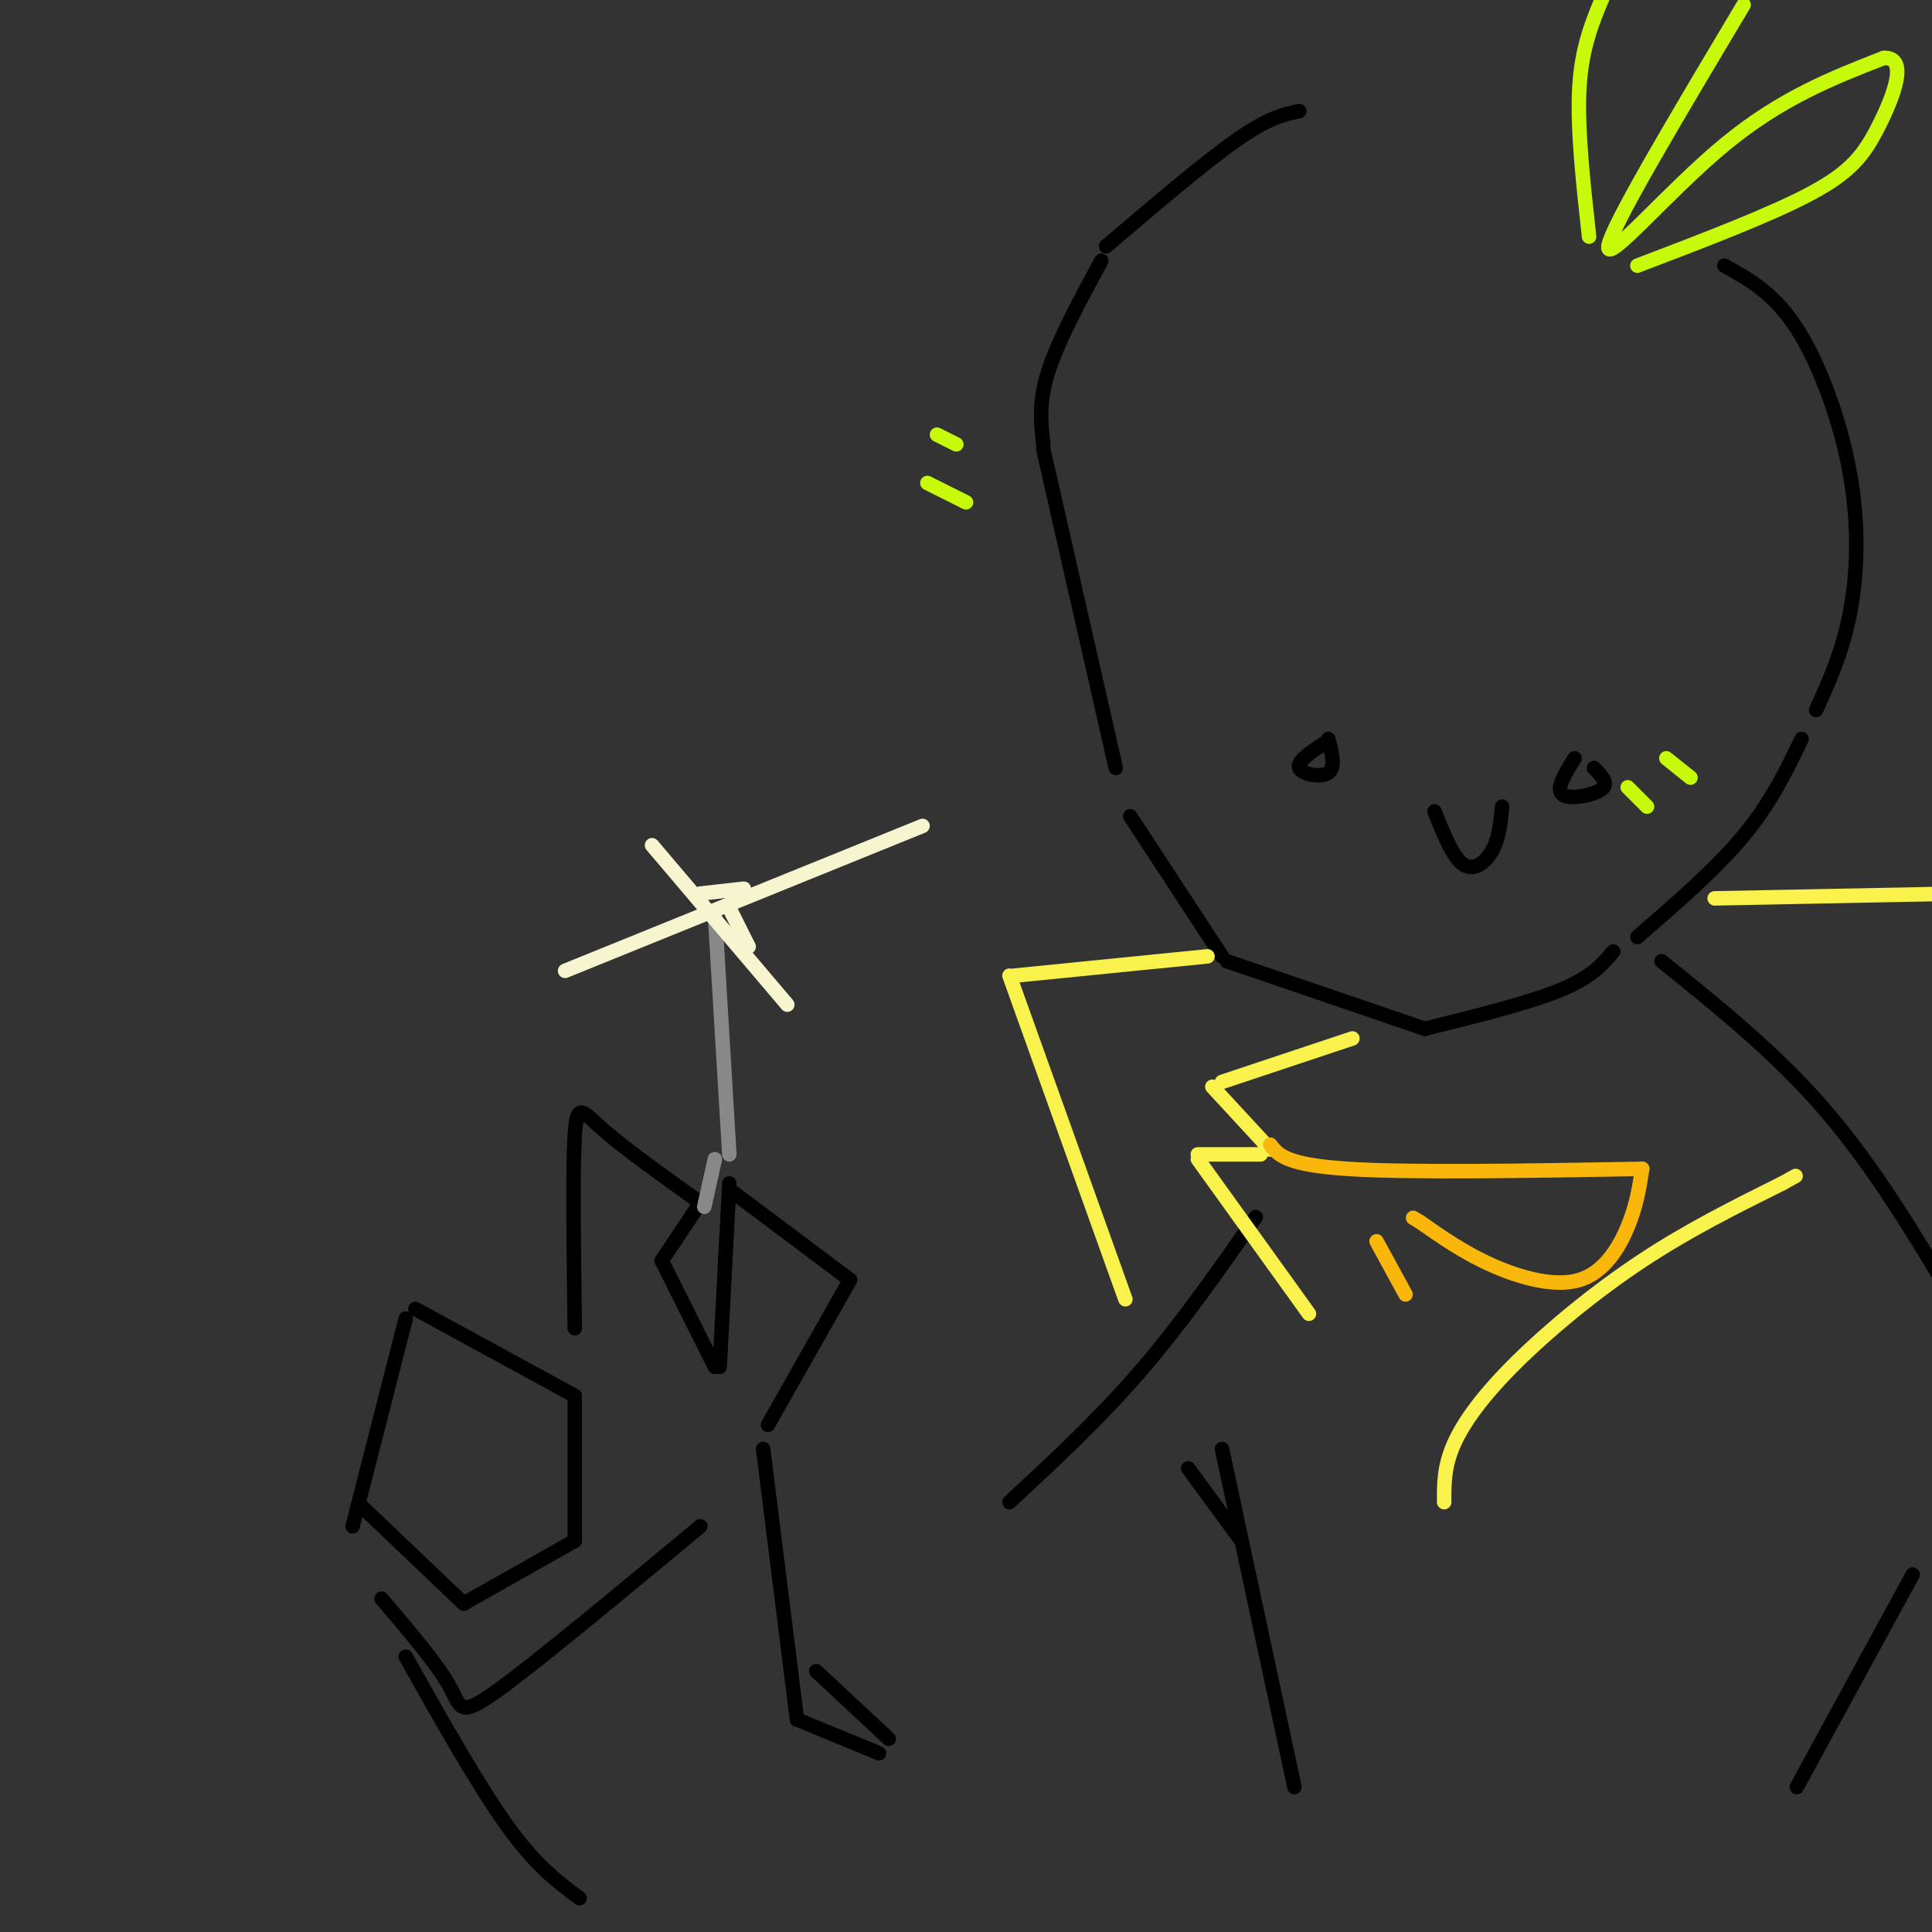 <svg viewBox='0 0 400 400' version='1.1' xmlns='http://www.w3.org/2000/svg' xmlns:xlink='http://www.w3.org/1999/xlink'><rect x="0" y="0" width="400" height="400" fill="#333333" stroke="none"/><g fill='none' stroke='rgb(0,0,0)' stroke-width='3' stroke-linecap='round' stroke-linejoin='round'><path d='M269,23c-3.167,0.667 -6.333,1.333 -13,6c-6.667,4.667 -16.833,13.333 -27,22'/><path d='M228,54c-4.500,8.333 -9.000,16.667 -11,23c-2.000,6.333 -1.500,10.667 -1,15'/><path d='M216,93c0.000,0.000 15.000,66.000 15,66'/><path d='M234,169c0.000,0.000 19.000,29.000 19,29'/><path d='M254,199c0.000,0.000 41.000,14.000 41,14'/><path d='M295,213c10.750,-2.667 21.500,-5.333 28,-8c6.500,-2.667 8.750,-5.333 11,-8'/><path d='M339,194c8.167,-7.083 16.333,-14.167 22,-21c5.667,-6.833 8.833,-13.417 12,-20'/><path d='M376,147c2.720,-5.988 5.440,-11.976 7,-20c1.560,-8.024 1.958,-18.083 0,-29c-1.958,-10.917 -6.274,-22.690 -11,-30c-4.726,-7.310 -9.863,-10.155 -15,-13'/><path d='M119,275c-0.222,-16.444 -0.444,-32.889 0,-40c0.444,-7.111 1.556,-4.889 6,-1c4.444,3.889 12.222,9.444 20,15'/><path d='M145,249c0.000,0.000 -8.000,12.000 -8,12'/><path d='M137,261c0.000,0.000 11.000,22.000 11,22'/><path d='M149,283c0.000,0.000 2.000,-38.000 2,-38'/><path d='M152,247c0.000,0.000 24.000,18.000 24,18'/><path d='M176,265c0.000,0.000 -17.000,30.000 -17,30'/><path d='M73,316c0.000,0.000 11.000,-43.000 11,-43'/><path d='M86,271c0.000,0.000 33.000,18.000 33,18'/><path d='M119,290c0.000,0.000 0.000,29.000 0,29'/><path d='M119,319c0.000,0.000 -23.000,13.000 -23,13'/><path d='M96,332c0.000,0.000 -21.000,-20.000 -21,-20'/><path d='M79,331c5.733,6.733 11.467,13.467 14,18c2.533,4.533 1.867,6.867 10,1c8.133,-5.867 25.067,-19.933 42,-34'/><path d='M84,343c7.500,13.333 15.000,26.667 21,35c6.000,8.333 10.500,11.667 15,15'/><path d='M158,300c0.000,0.000 7.000,56.000 7,56'/><path d='M165,356c0.000,0.000 17.000,7.000 17,7'/><path d='M184,360c0.000,0.000 -15.000,-14.000 -15,-14'/><path d='M260,252c-7.750,11.083 -15.500,22.167 -24,32c-8.500,9.833 -17.750,18.417 -27,27'/><path d='M344,199c11.917,9.583 23.833,19.167 34,31c10.167,11.833 18.583,25.917 27,40'/></g>
<g fill='none' stroke='rgb(249,242,77)' stroke-width='3' stroke-linecap='round' stroke-linejoin='round'><path d='M280,215c0.000,0.000 -27.000,9.000 -27,9'/><path d='M251,225c0.000,0.000 12.000,13.000 12,13'/><path d='M261,239c0.000,0.000 -13.000,0.000 -13,0'/><path d='M248,240c0.000,0.000 23.000,32.000 23,32'/><path d='M299,311c-0.024,-3.679 -0.048,-7.357 2,-12c2.048,-4.643 6.167,-10.250 13,-17c6.833,-6.750 16.381,-14.643 26,-21c9.619,-6.357 19.310,-11.179 29,-16'/><path d='M369,245c4.833,-2.667 2.417,-1.333 0,0'/><path d='M250,198c0.000,0.000 -40.000,4.000 -40,4'/><path d='M209,202c0.000,0.000 24.000,67.000 24,67'/><path d='M355,186c0.000,0.000 51.000,-1.000 51,-1'/></g>
<g fill='none' stroke='rgb(0,0,0)' stroke-width='3' stroke-linecap='round' stroke-linejoin='round'><path d='M274,154c-2.778,1.844 -5.556,3.689 -5,5c0.556,1.311 4.444,2.089 6,1c1.556,-1.089 0.778,-4.044 0,-7'/><path d='M326,157c-1.417,2.274 -2.833,4.548 -3,6c-0.167,1.452 0.917,2.083 3,2c2.083,-0.083 5.167,-0.881 6,-2c0.833,-1.119 -0.583,-2.560 -2,-4'/><path d='M297,168c1.911,4.778 3.822,9.556 6,11c2.178,1.444 4.622,-0.444 6,-3c1.378,-2.556 1.689,-5.778 2,-9'/></g>
<g fill='none' stroke='rgb(199,249,11)' stroke-width='3' stroke-linecap='round' stroke-linejoin='round'><path d='M329,49c-1.250,-11.333 -2.500,-22.667 -2,-31c0.500,-8.333 2.750,-13.667 5,-19'/><path d='M361,1c-13.756,23.044 -27.511,46.089 -28,50c-0.489,3.911 12.289,-11.311 24,-21c11.711,-9.689 22.356,-13.844 33,-18'/><path d='M390,12c5.286,-0.274 2.000,8.042 -1,14c-3.000,5.958 -5.714,9.560 -14,14c-8.286,4.440 -22.143,9.720 -36,15'/><path d='M337,163c0.000,0.000 4.000,4.000 4,4'/><path d='M345,157c0.000,0.000 5.000,4.000 5,4'/><path d='M194,90c0.000,0.000 4.000,2.000 4,2'/><path d='M192,100c0.000,0.000 8.000,4.000 8,4'/></g>
<g fill='none' stroke='rgb(136,136,136)' stroke-width='3' stroke-linecap='round' stroke-linejoin='round'><path d='M148,189c0.000,0.000 3.000,50.000 3,50'/><path d='M148,240c0.000,0.000 -2.000,9.000 -2,9'/><path d='M146,249c-0.333,1.500 -0.167,0.750 0,0'/></g>
<g fill='none' stroke='rgb(249,183,11)' stroke-width='3' stroke-linecap='round' stroke-linejoin='round'><path d='M263,237c1.583,2.083 3.167,4.167 16,5c12.833,0.833 36.917,0.417 61,0'/><path d='M340,242c-0.583,3.792 -1.167,7.583 -3,12c-1.833,4.417 -4.917,9.458 -10,11c-5.083,1.542 -12.167,-0.417 -18,-3c-5.833,-2.583 -10.417,-5.792 -15,-9'/><path d='M294,253c-2.500,-1.500 -1.250,-0.750 0,0'/><path d='M285,257c0.000,0.000 6.000,11.000 6,11'/></g>
<g fill='none' stroke='rgb(0,0,0)' stroke-width='3' stroke-linecap='round' stroke-linejoin='round'><path d='M253,300c0.000,0.000 15.000,70.000 15,70'/><path d='M246,304c0.000,0.000 11.000,15.000 11,15'/><path d='M396,326c0.000,0.000 -24.000,44.000 -24,44'/></g>
<g fill='none' stroke='rgb(247,245,208)' stroke-width='3' stroke-linecap='round' stroke-linejoin='round'><path d='M117,201c0.000,0.000 74.000,-30.000 74,-30'/><path d='M135,175c0.000,0.000 28.000,33.000 28,33'/><path d='M151,188c0.000,0.000 4.000,8.000 4,8'/><path d='M145,185c0.000,0.000 9.000,-1.000 9,-1'/></g>
</svg>